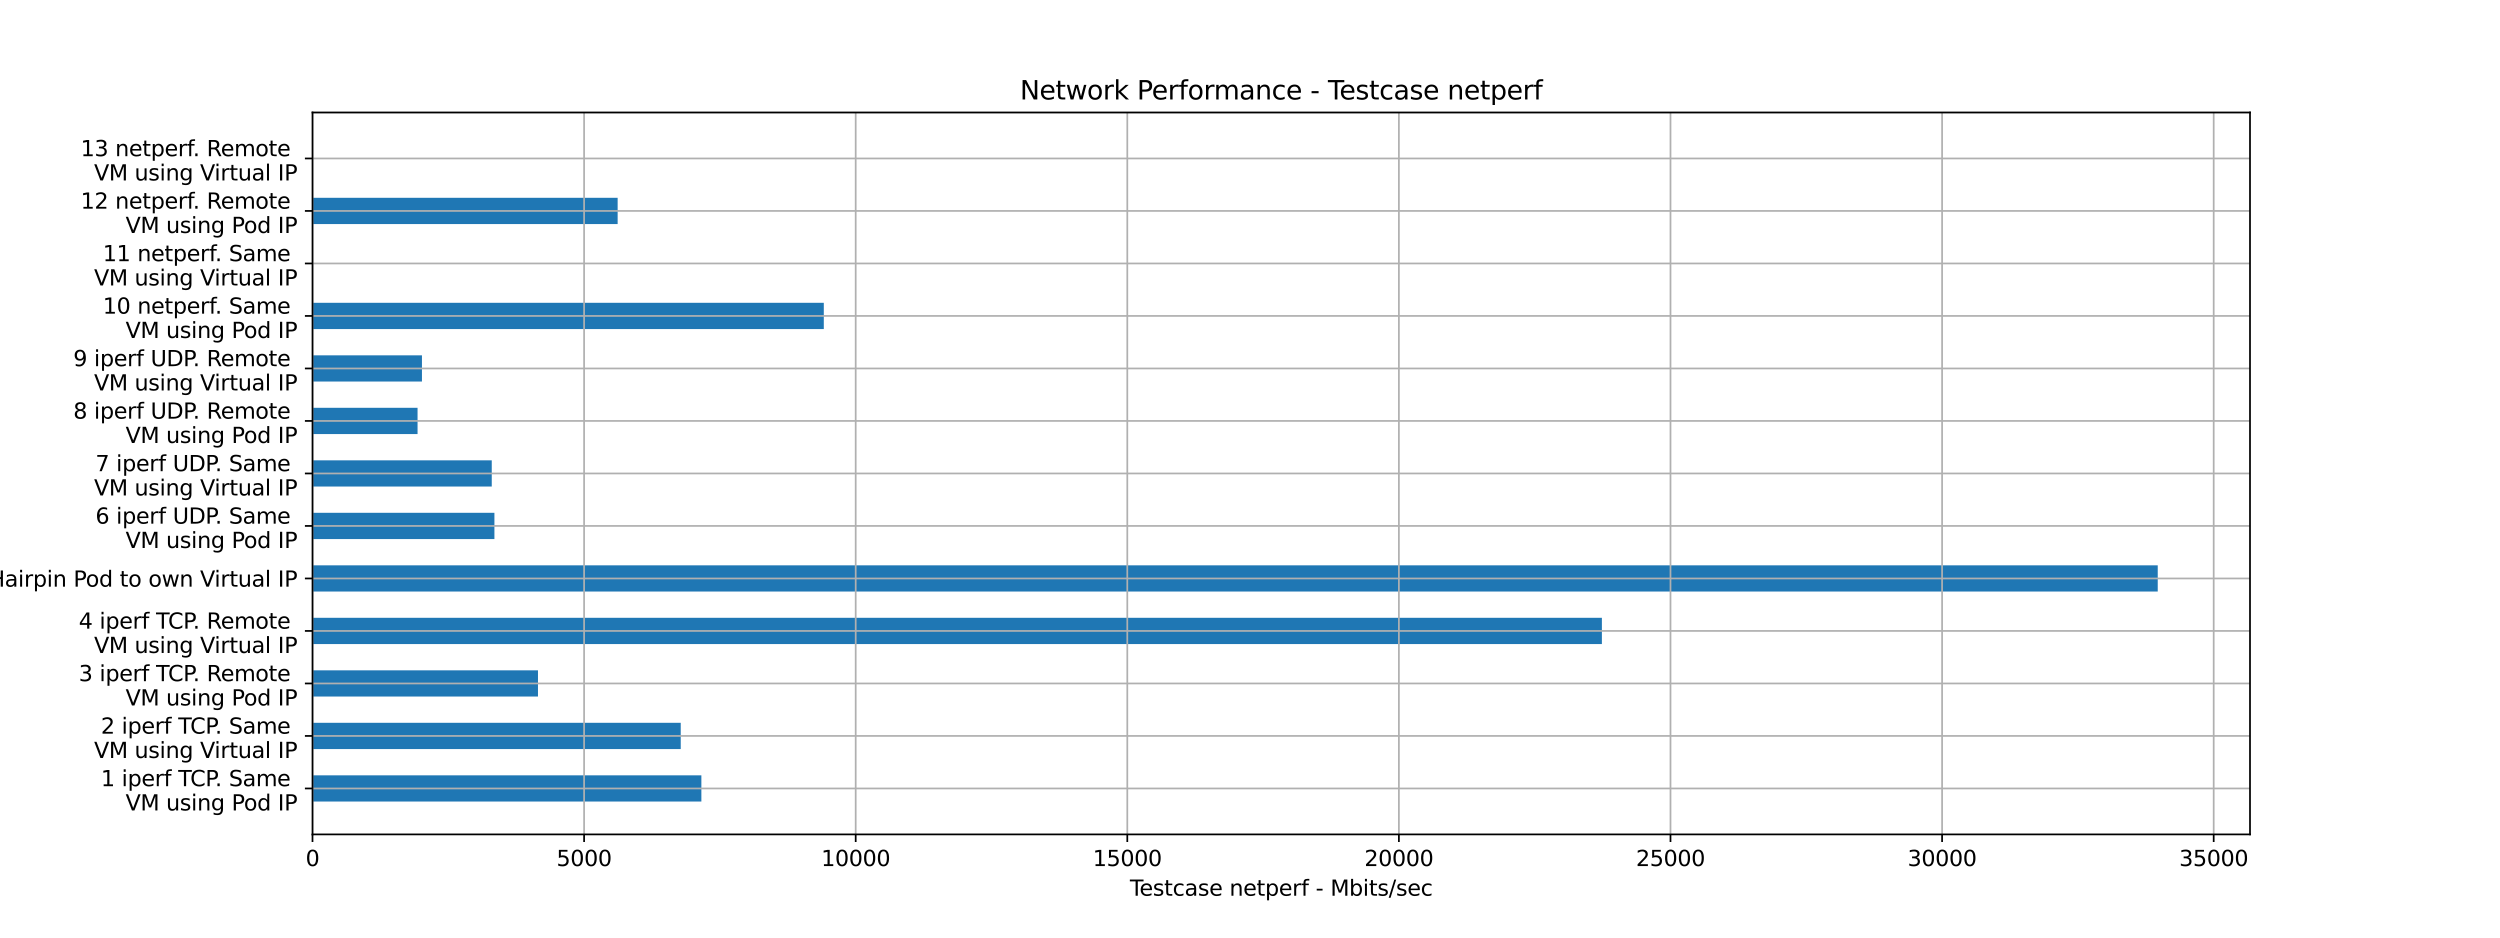 <?xml version="1.0" encoding="utf-8" standalone="no"?>
<!DOCTYPE svg PUBLIC "-//W3C//DTD SVG 1.1//EN"
  "http://www.w3.org/Graphics/SVG/1.1/DTD/svg11.dtd">
<svg xmlns:xlink="http://www.w3.org/1999/xlink" width="1152pt" height="432pt" viewBox="0 0 1152 432" xmlns="http://www.w3.org/2000/svg" version="1.1">
 <defs>
  <style type="text/css">*{stroke-linejoin: round; stroke-linecap: butt}</style>
 </defs>
 <g id="figure_1">
  <g id="patch_1">
   <path d="M 0 432 
L 1152 432 
L 1152 0 
L 0 0 
z
" style="fill: #ffffff"/>
  </g>
  <g id="axes_1">
   <g id="patch_2">
    <path d="M 144 384.48 
L 1036.8 384.48 
L 1036.8 51.84 
L 144 51.84 
z
" style="fill: #ffffff"/>
   </g>
   <g id="patch_3">
    <path d="M 144 369.36 
L 323.193 369.36 
L 323.193 357.264 
L 144 357.264 
z
" clip-path="url(#pc2999a501f)" style="fill: #1f77b4"/>
   </g>
   <g id="patch_4">
    <path d="M 144 345.168 
L 313.682 345.168 
L 313.682 333.072 
L 144 333.072 
z
" clip-path="url(#pc2999a501f)" style="fill: #1f77b4"/>
   </g>
   <g id="patch_5">
    <path d="M 144 320.976 
L 247.902 320.976 
L 247.902 308.88 
L 144 308.88 
z
" clip-path="url(#pc2999a501f)" style="fill: #1f77b4"/>
   </g>
   <g id="patch_6">
    <path d="M 144 296.784 
L 738.149 296.784 
L 738.149 284.688 
L 144 284.688 
z
" clip-path="url(#pc2999a501f)" style="fill: #1f77b4"/>
   </g>
   <g id="patch_7">
    <path d="M 144 272.592 
L 994.286 272.592 
L 994.286 260.496 
L 144 260.496 
z
" clip-path="url(#pc2999a501f)" style="fill: #1f77b4"/>
   </g>
   <g id="patch_8">
    <path d="M 144 248.4 
L 227.827 248.4 
L 227.827 236.304 
L 144 236.304 
z
" clip-path="url(#pc2999a501f)" style="fill: #1f77b4"/>
   </g>
   <g id="patch_9">
    <path d="M 144 224.208 
L 226.601 224.208 
L 226.601 212.112 
L 144 212.112 
z
" clip-path="url(#pc2999a501f)" style="fill: #1f77b4"/>
   </g>
   <g id="patch_10">
    <path d="M 144 200.016 
L 192.409 200.016 
L 192.409 187.92 
L 144 187.92 
z
" clip-path="url(#pc2999a501f)" style="fill: #1f77b4"/>
   </g>
   <g id="patch_11">
    <path d="M 144 175.824 
L 194.436 175.824 
L 194.436 163.728 
L 144 163.728 
z
" clip-path="url(#pc2999a501f)" style="fill: #1f77b4"/>
   </g>
   <g id="patch_12">
    <path d="M 144 151.632 
L 379.607 151.632 
L 379.607 139.536 
L 144 139.536 
z
" clip-path="url(#pc2999a501f)" style="fill: #1f77b4"/>
   </g>
   <g id="patch_13">
    <path d="M 144 127.44 
L 144 127.44 
L 144 115.344 
L 144 115.344 
z
" clip-path="url(#pc2999a501f)" style="fill: #1f77b4"/>
   </g>
   <g id="patch_14">
    <path d="M 144 103.248 
L 284.611 103.248 
L 284.611 91.152 
L 144 91.152 
z
" clip-path="url(#pc2999a501f)" style="fill: #1f77b4"/>
   </g>
   <g id="patch_15">
    <path d="M 144 79.056 
L 144 79.056 
L 144 66.96 
L 144 66.96 
z
" clip-path="url(#pc2999a501f)" style="fill: #1f77b4"/>
   </g>
   <g id="matplotlib.axis_1">
    <g id="xtick_1">
     <g id="line2d_1">
      <path d="M 144 384.48 
L 144 51.84 
" clip-path="url(#pc2999a501f)" style="fill: none; stroke: #b0b0b0; stroke-width: 0.8; stroke-linecap: square"/>
     </g>
     <g id="line2d_2">
      <defs>
       <path id="ma37e62f568" d="M 0 0 
L 0 3.5 
" style="stroke: #000000; stroke-width: 0.8"/>
      </defs>
      <g>
       <use xlink:href="#ma37e62f568" x="144" y="384.48" style="stroke: #000000; stroke-width: 0.8"/>
      </g>
     </g>
     <g id="text_1">
      <!-- 0 -->
      <g transform="translate(140.819 399.078) scale(0.1 -0.1)">
       <defs>
        <path id="DejaVuSans-30" d="M 2034 4250 
Q 1547 4250 1301 3770 
Q 1056 3291 1056 2328 
Q 1056 1369 1301 889 
Q 1547 409 2034 409 
Q 2525 409 2770 889 
Q 3016 1369 3016 2328 
Q 3016 3291 2770 3770 
Q 2525 4250 2034 4250 
z
M 2034 4750 
Q 2819 4750 3233 4129 
Q 3647 3509 3647 2328 
Q 3647 1150 3233 529 
Q 2819 -91 2034 -91 
Q 1250 -91 836 529 
Q 422 1150 422 2328 
Q 422 3509 836 4129 
Q 1250 4750 2034 4750 
z
" transform="scale(0.016)"/>
       </defs>
       <use xlink:href="#DejaVuSans-30"/>
      </g>
     </g>
    </g>
    <g id="xtick_2">
     <g id="line2d_3">
      <path d="M 269.152 384.48 
L 269.152 51.84 
" clip-path="url(#pc2999a501f)" style="fill: none; stroke: #b0b0b0; stroke-width: 0.8; stroke-linecap: square"/>
     </g>
     <g id="line2d_4">
      <g>
       <use xlink:href="#ma37e62f568" x="269.152" y="384.48" style="stroke: #000000; stroke-width: 0.8"/>
      </g>
     </g>
     <g id="text_2">
      <!-- 5000 -->
      <g transform="translate(256.427 399.078) scale(0.1 -0.1)">
       <defs>
        <path id="DejaVuSans-35" d="M 691 4666 
L 3169 4666 
L 3169 4134 
L 1269 4134 
L 1269 2991 
Q 1406 3038 1543 3061 
Q 1681 3084 1819 3084 
Q 2600 3084 3056 2656 
Q 3513 2228 3513 1497 
Q 3513 744 3044 326 
Q 2575 -91 1722 -91 
Q 1428 -91 1123 -41 
Q 819 9 494 109 
L 494 744 
Q 775 591 1075 516 
Q 1375 441 1709 441 
Q 2250 441 2565 725 
Q 2881 1009 2881 1497 
Q 2881 1984 2565 2268 
Q 2250 2553 1709 2553 
Q 1456 2553 1204 2497 
Q 953 2441 691 2322 
L 691 4666 
z
" transform="scale(0.016)"/>
       </defs>
       <use xlink:href="#DejaVuSans-35"/>
       <use xlink:href="#DejaVuSans-30" x="63.623"/>
       <use xlink:href="#DejaVuSans-30" x="127.246"/>
       <use xlink:href="#DejaVuSans-30" x="190.869"/>
      </g>
     </g>
    </g>
    <g id="xtick_3">
     <g id="line2d_5">
      <path d="M 394.305 384.48 
L 394.305 51.84 
" clip-path="url(#pc2999a501f)" style="fill: none; stroke: #b0b0b0; stroke-width: 0.8; stroke-linecap: square"/>
     </g>
     <g id="line2d_6">
      <g>
       <use xlink:href="#ma37e62f568" x="394.305" y="384.48" style="stroke: #000000; stroke-width: 0.8"/>
      </g>
     </g>
     <g id="text_3">
      <!-- 10000 -->
      <g transform="translate(378.399 399.078) scale(0.1 -0.1)">
       <defs>
        <path id="DejaVuSans-31" d="M 794 531 
L 1825 531 
L 1825 4091 
L 703 3866 
L 703 4441 
L 1819 4666 
L 2450 4666 
L 2450 531 
L 3481 531 
L 3481 0 
L 794 0 
L 794 531 
z
" transform="scale(0.016)"/>
       </defs>
       <use xlink:href="#DejaVuSans-31"/>
       <use xlink:href="#DejaVuSans-30" x="63.623"/>
       <use xlink:href="#DejaVuSans-30" x="127.246"/>
       <use xlink:href="#DejaVuSans-30" x="190.869"/>
       <use xlink:href="#DejaVuSans-30" x="254.492"/>
      </g>
     </g>
    </g>
    <g id="xtick_4">
     <g id="line2d_7">
      <path d="M 519.457 384.48 
L 519.457 51.84 
" clip-path="url(#pc2999a501f)" style="fill: none; stroke: #b0b0b0; stroke-width: 0.8; stroke-linecap: square"/>
     </g>
     <g id="line2d_8">
      <g>
       <use xlink:href="#ma37e62f568" x="519.457" y="384.48" style="stroke: #000000; stroke-width: 0.8"/>
      </g>
     </g>
     <g id="text_4">
      <!-- 15000 -->
      <g transform="translate(503.551 399.078) scale(0.1 -0.1)">
       <use xlink:href="#DejaVuSans-31"/>
       <use xlink:href="#DejaVuSans-35" x="63.623"/>
       <use xlink:href="#DejaVuSans-30" x="127.246"/>
       <use xlink:href="#DejaVuSans-30" x="190.869"/>
       <use xlink:href="#DejaVuSans-30" x="254.492"/>
      </g>
     </g>
    </g>
    <g id="xtick_5">
     <g id="line2d_9">
      <path d="M 644.61 384.48 
L 644.61 51.84 
" clip-path="url(#pc2999a501f)" style="fill: none; stroke: #b0b0b0; stroke-width: 0.8; stroke-linecap: square"/>
     </g>
     <g id="line2d_10">
      <g>
       <use xlink:href="#ma37e62f568" x="644.61" y="384.48" style="stroke: #000000; stroke-width: 0.8"/>
      </g>
     </g>
     <g id="text_5">
      <!-- 20000 -->
      <g transform="translate(628.704 399.078) scale(0.1 -0.1)">
       <defs>
        <path id="DejaVuSans-32" d="M 1228 531 
L 3431 531 
L 3431 0 
L 469 0 
L 469 531 
Q 828 903 1448 1529 
Q 2069 2156 2228 2338 
Q 2531 2678 2651 2914 
Q 2772 3150 2772 3378 
Q 2772 3750 2511 3984 
Q 2250 4219 1831 4219 
Q 1534 4219 1204 4116 
Q 875 4013 500 3803 
L 500 4441 
Q 881 4594 1212 4672 
Q 1544 4750 1819 4750 
Q 2544 4750 2975 4387 
Q 3406 4025 3406 3419 
Q 3406 3131 3298 2873 
Q 3191 2616 2906 2266 
Q 2828 2175 2409 1742 
Q 1991 1309 1228 531 
z
" transform="scale(0.016)"/>
       </defs>
       <use xlink:href="#DejaVuSans-32"/>
       <use xlink:href="#DejaVuSans-30" x="63.623"/>
       <use xlink:href="#DejaVuSans-30" x="127.246"/>
       <use xlink:href="#DejaVuSans-30" x="190.869"/>
       <use xlink:href="#DejaVuSans-30" x="254.492"/>
      </g>
     </g>
    </g>
    <g id="xtick_6">
     <g id="line2d_11">
      <path d="M 769.762 384.48 
L 769.762 51.84 
" clip-path="url(#pc2999a501f)" style="fill: none; stroke: #b0b0b0; stroke-width: 0.8; stroke-linecap: square"/>
     </g>
     <g id="line2d_12">
      <g>
       <use xlink:href="#ma37e62f568" x="769.762" y="384.48" style="stroke: #000000; stroke-width: 0.8"/>
      </g>
     </g>
     <g id="text_6">
      <!-- 25000 -->
      <g transform="translate(753.856 399.078) scale(0.1 -0.1)">
       <use xlink:href="#DejaVuSans-32"/>
       <use xlink:href="#DejaVuSans-35" x="63.623"/>
       <use xlink:href="#DejaVuSans-30" x="127.246"/>
       <use xlink:href="#DejaVuSans-30" x="190.869"/>
       <use xlink:href="#DejaVuSans-30" x="254.492"/>
      </g>
     </g>
    </g>
    <g id="xtick_7">
     <g id="line2d_13">
      <path d="M 894.915 384.48 
L 894.915 51.84 
" clip-path="url(#pc2999a501f)" style="fill: none; stroke: #b0b0b0; stroke-width: 0.8; stroke-linecap: square"/>
     </g>
     <g id="line2d_14">
      <g>
       <use xlink:href="#ma37e62f568" x="894.915" y="384.48" style="stroke: #000000; stroke-width: 0.8"/>
      </g>
     </g>
     <g id="text_7">
      <!-- 30000 -->
      <g transform="translate(879.008 399.078) scale(0.1 -0.1)">
       <defs>
        <path id="DejaVuSans-33" d="M 2597 2516 
Q 3050 2419 3304 2112 
Q 3559 1806 3559 1356 
Q 3559 666 3084 287 
Q 2609 -91 1734 -91 
Q 1441 -91 1130 -33 
Q 819 25 488 141 
L 488 750 
Q 750 597 1062 519 
Q 1375 441 1716 441 
Q 2309 441 2620 675 
Q 2931 909 2931 1356 
Q 2931 1769 2642 2001 
Q 2353 2234 1838 2234 
L 1294 2234 
L 1294 2753 
L 1863 2753 
Q 2328 2753 2575 2939 
Q 2822 3125 2822 3475 
Q 2822 3834 2567 4026 
Q 2313 4219 1838 4219 
Q 1578 4219 1281 4162 
Q 984 4106 628 3988 
L 628 4550 
Q 988 4650 1302 4700 
Q 1616 4750 1894 4750 
Q 2613 4750 3031 4423 
Q 3450 4097 3450 3541 
Q 3450 3153 3228 2886 
Q 3006 2619 2597 2516 
z
" transform="scale(0.016)"/>
       </defs>
       <use xlink:href="#DejaVuSans-33"/>
       <use xlink:href="#DejaVuSans-30" x="63.623"/>
       <use xlink:href="#DejaVuSans-30" x="127.246"/>
       <use xlink:href="#DejaVuSans-30" x="190.869"/>
       <use xlink:href="#DejaVuSans-30" x="254.492"/>
      </g>
     </g>
    </g>
    <g id="xtick_8">
     <g id="line2d_15">
      <path d="M 1020.067 384.48 
L 1020.067 51.84 
" clip-path="url(#pc2999a501f)" style="fill: none; stroke: #b0b0b0; stroke-width: 0.8; stroke-linecap: square"/>
     </g>
     <g id="line2d_16">
      <g>
       <use xlink:href="#ma37e62f568" x="1020.067" y="384.48" style="stroke: #000000; stroke-width: 0.8"/>
      </g>
     </g>
     <g id="text_8">
      <!-- 35000 -->
      <g transform="translate(1004.161 399.078) scale(0.1 -0.1)">
       <use xlink:href="#DejaVuSans-33"/>
       <use xlink:href="#DejaVuSans-35" x="63.623"/>
       <use xlink:href="#DejaVuSans-30" x="127.246"/>
       <use xlink:href="#DejaVuSans-30" x="190.869"/>
       <use xlink:href="#DejaVuSans-30" x="254.492"/>
      </g>
     </g>
    </g>
    <g id="text_9">
     <!-- Testcase netperf - Mbits/sec -->
     <g transform="translate(520.66 412.757) scale(0.1 -0.1)">
      <defs>
       <path id="DejaVuSans-54" d="M -19 4666 
L 3928 4666 
L 3928 4134 
L 2272 4134 
L 2272 0 
L 1638 0 
L 1638 4134 
L -19 4134 
L -19 4666 
z
" transform="scale(0.016)"/>
       <path id="DejaVuSans-65" d="M 3597 1894 
L 3597 1613 
L 953 1613 
Q 991 1019 1311 708 
Q 1631 397 2203 397 
Q 2534 397 2845 478 
Q 3156 559 3463 722 
L 3463 178 
Q 3153 47 2828 -22 
Q 2503 -91 2169 -91 
Q 1331 -91 842 396 
Q 353 884 353 1716 
Q 353 2575 817 3079 
Q 1281 3584 2069 3584 
Q 2775 3584 3186 3129 
Q 3597 2675 3597 1894 
z
M 3022 2063 
Q 3016 2534 2758 2815 
Q 2500 3097 2075 3097 
Q 1594 3097 1305 2825 
Q 1016 2553 972 2059 
L 3022 2063 
z
" transform="scale(0.016)"/>
       <path id="DejaVuSans-73" d="M 2834 3397 
L 2834 2853 
Q 2591 2978 2328 3040 
Q 2066 3103 1784 3103 
Q 1356 3103 1142 2972 
Q 928 2841 928 2578 
Q 928 2378 1081 2264 
Q 1234 2150 1697 2047 
L 1894 2003 
Q 2506 1872 2764 1633 
Q 3022 1394 3022 966 
Q 3022 478 2636 193 
Q 2250 -91 1575 -91 
Q 1294 -91 989 -36 
Q 684 19 347 128 
L 347 722 
Q 666 556 975 473 
Q 1284 391 1588 391 
Q 1994 391 2212 530 
Q 2431 669 2431 922 
Q 2431 1156 2273 1281 
Q 2116 1406 1581 1522 
L 1381 1569 
Q 847 1681 609 1914 
Q 372 2147 372 2553 
Q 372 3047 722 3315 
Q 1072 3584 1716 3584 
Q 2034 3584 2315 3537 
Q 2597 3491 2834 3397 
z
" transform="scale(0.016)"/>
       <path id="DejaVuSans-74" d="M 1172 4494 
L 1172 3500 
L 2356 3500 
L 2356 3053 
L 1172 3053 
L 1172 1153 
Q 1172 725 1289 603 
Q 1406 481 1766 481 
L 2356 481 
L 2356 0 
L 1766 0 
Q 1100 0 847 248 
Q 594 497 594 1153 
L 594 3053 
L 172 3053 
L 172 3500 
L 594 3500 
L 594 4494 
L 1172 4494 
z
" transform="scale(0.016)"/>
       <path id="DejaVuSans-63" d="M 3122 3366 
L 3122 2828 
Q 2878 2963 2633 3030 
Q 2388 3097 2138 3097 
Q 1578 3097 1268 2742 
Q 959 2388 959 1747 
Q 959 1106 1268 751 
Q 1578 397 2138 397 
Q 2388 397 2633 464 
Q 2878 531 3122 666 
L 3122 134 
Q 2881 22 2623 -34 
Q 2366 -91 2075 -91 
Q 1284 -91 818 406 
Q 353 903 353 1747 
Q 353 2603 823 3093 
Q 1294 3584 2113 3584 
Q 2378 3584 2631 3529 
Q 2884 3475 3122 3366 
z
" transform="scale(0.016)"/>
       <path id="DejaVuSans-61" d="M 2194 1759 
Q 1497 1759 1228 1600 
Q 959 1441 959 1056 
Q 959 750 1161 570 
Q 1363 391 1709 391 
Q 2188 391 2477 730 
Q 2766 1069 2766 1631 
L 2766 1759 
L 2194 1759 
z
M 3341 1997 
L 3341 0 
L 2766 0 
L 2766 531 
Q 2569 213 2275 61 
Q 1981 -91 1556 -91 
Q 1019 -91 701 211 
Q 384 513 384 1019 
Q 384 1609 779 1909 
Q 1175 2209 1959 2209 
L 2766 2209 
L 2766 2266 
Q 2766 2663 2505 2880 
Q 2244 3097 1772 3097 
Q 1472 3097 1187 3025 
Q 903 2953 641 2809 
L 641 3341 
Q 956 3463 1253 3523 
Q 1550 3584 1831 3584 
Q 2591 3584 2966 3190 
Q 3341 2797 3341 1997 
z
" transform="scale(0.016)"/>
       <path id="DejaVuSans-20" transform="scale(0.016)"/>
       <path id="DejaVuSans-6e" d="M 3513 2113 
L 3513 0 
L 2938 0 
L 2938 2094 
Q 2938 2591 2744 2837 
Q 2550 3084 2163 3084 
Q 1697 3084 1428 2787 
Q 1159 2491 1159 1978 
L 1159 0 
L 581 0 
L 581 3500 
L 1159 3500 
L 1159 2956 
Q 1366 3272 1645 3428 
Q 1925 3584 2291 3584 
Q 2894 3584 3203 3211 
Q 3513 2838 3513 2113 
z
" transform="scale(0.016)"/>
       <path id="DejaVuSans-70" d="M 1159 525 
L 1159 -1331 
L 581 -1331 
L 581 3500 
L 1159 3500 
L 1159 2969 
Q 1341 3281 1617 3432 
Q 1894 3584 2278 3584 
Q 2916 3584 3314 3078 
Q 3713 2572 3713 1747 
Q 3713 922 3314 415 
Q 2916 -91 2278 -91 
Q 1894 -91 1617 61 
Q 1341 213 1159 525 
z
M 3116 1747 
Q 3116 2381 2855 2742 
Q 2594 3103 2138 3103 
Q 1681 3103 1420 2742 
Q 1159 2381 1159 1747 
Q 1159 1113 1420 752 
Q 1681 391 2138 391 
Q 2594 391 2855 752 
Q 3116 1113 3116 1747 
z
" transform="scale(0.016)"/>
       <path id="DejaVuSans-72" d="M 2631 2963 
Q 2534 3019 2420 3045 
Q 2306 3072 2169 3072 
Q 1681 3072 1420 2755 
Q 1159 2438 1159 1844 
L 1159 0 
L 581 0 
L 581 3500 
L 1159 3500 
L 1159 2956 
Q 1341 3275 1631 3429 
Q 1922 3584 2338 3584 
Q 2397 3584 2469 3576 
Q 2541 3569 2628 3553 
L 2631 2963 
z
" transform="scale(0.016)"/>
       <path id="DejaVuSans-66" d="M 2375 4863 
L 2375 4384 
L 1825 4384 
Q 1516 4384 1395 4259 
Q 1275 4134 1275 3809 
L 1275 3500 
L 2222 3500 
L 2222 3053 
L 1275 3053 
L 1275 0 
L 697 0 
L 697 3053 
L 147 3053 
L 147 3500 
L 697 3500 
L 697 3744 
Q 697 4328 969 4595 
Q 1241 4863 1831 4863 
L 2375 4863 
z
" transform="scale(0.016)"/>
       <path id="DejaVuSans-2d" d="M 313 2009 
L 1997 2009 
L 1997 1497 
L 313 1497 
L 313 2009 
z
" transform="scale(0.016)"/>
       <path id="DejaVuSans-4d" d="M 628 4666 
L 1569 4666 
L 2759 1491 
L 3956 4666 
L 4897 4666 
L 4897 0 
L 4281 0 
L 4281 4097 
L 3078 897 
L 2444 897 
L 1241 4097 
L 1241 0 
L 628 0 
L 628 4666 
z
" transform="scale(0.016)"/>
       <path id="DejaVuSans-62" d="M 3116 1747 
Q 3116 2381 2855 2742 
Q 2594 3103 2138 3103 
Q 1681 3103 1420 2742 
Q 1159 2381 1159 1747 
Q 1159 1113 1420 752 
Q 1681 391 2138 391 
Q 2594 391 2855 752 
Q 3116 1113 3116 1747 
z
M 1159 2969 
Q 1341 3281 1617 3432 
Q 1894 3584 2278 3584 
Q 2916 3584 3314 3078 
Q 3713 2572 3713 1747 
Q 3713 922 3314 415 
Q 2916 -91 2278 -91 
Q 1894 -91 1617 61 
Q 1341 213 1159 525 
L 1159 0 
L 581 0 
L 581 4863 
L 1159 4863 
L 1159 2969 
z
" transform="scale(0.016)"/>
       <path id="DejaVuSans-69" d="M 603 3500 
L 1178 3500 
L 1178 0 
L 603 0 
L 603 3500 
z
M 603 4863 
L 1178 4863 
L 1178 4134 
L 603 4134 
L 603 4863 
z
" transform="scale(0.016)"/>
       <path id="DejaVuSans-2f" d="M 1625 4666 
L 2156 4666 
L 531 -594 
L 0 -594 
L 1625 4666 
z
" transform="scale(0.016)"/>
      </defs>
      <use xlink:href="#DejaVuSans-54"/>
      <use xlink:href="#DejaVuSans-65" x="44.084"/>
      <use xlink:href="#DejaVuSans-73" x="105.607"/>
      <use xlink:href="#DejaVuSans-74" x="157.707"/>
      <use xlink:href="#DejaVuSans-63" x="196.916"/>
      <use xlink:href="#DejaVuSans-61" x="251.896"/>
      <use xlink:href="#DejaVuSans-73" x="313.176"/>
      <use xlink:href="#DejaVuSans-65" x="365.275"/>
      <use xlink:href="#DejaVuSans-20" x="426.799"/>
      <use xlink:href="#DejaVuSans-6e" x="458.586"/>
      <use xlink:href="#DejaVuSans-65" x="521.965"/>
      <use xlink:href="#DejaVuSans-74" x="583.488"/>
      <use xlink:href="#DejaVuSans-70" x="622.697"/>
      <use xlink:href="#DejaVuSans-65" x="686.174"/>
      <use xlink:href="#DejaVuSans-72" x="747.697"/>
      <use xlink:href="#DejaVuSans-66" x="788.811"/>
      <use xlink:href="#DejaVuSans-20" x="824.016"/>
      <use xlink:href="#DejaVuSans-2d" x="855.803"/>
      <use xlink:href="#DejaVuSans-20" x="891.887"/>
      <use xlink:href="#DejaVuSans-4d" x="923.674"/>
      <use xlink:href="#DejaVuSans-62" x="1009.953"/>
      <use xlink:href="#DejaVuSans-69" x="1073.43"/>
      <use xlink:href="#DejaVuSans-74" x="1101.213"/>
      <use xlink:href="#DejaVuSans-73" x="1140.422"/>
      <use xlink:href="#DejaVuSans-2f" x="1192.521"/>
      <use xlink:href="#DejaVuSans-73" x="1226.213"/>
      <use xlink:href="#DejaVuSans-65" x="1278.312"/>
      <use xlink:href="#DejaVuSans-63" x="1339.836"/>
     </g>
    </g>
   </g>
   <g id="matplotlib.axis_2">
    <g id="ytick_1">
     <g id="line2d_17">
      <path d="M 144 363.312 
L 1036.8 363.312 
" clip-path="url(#pc2999a501f)" style="fill: none; stroke: #b0b0b0; stroke-width: 0.8; stroke-linecap: square"/>
     </g>
     <g id="line2d_18">
      <defs>
       <path id="m4732ef003a" d="M 0 0 
L -3.5 0 
" style="stroke: #000000; stroke-width: 0.8"/>
      </defs>
      <g>
       <use xlink:href="#m4732ef003a" x="144" y="363.312" style="stroke: #000000; stroke-width: 0.8"/>
      </g>
     </g>
     <g id="text_10">
      <!-- 1 iperf TCP. Same  -->
      <g transform="translate(46.495 362.272) scale(0.1 -0.1)">
       <defs>
        <path id="DejaVuSans-43" d="M 4122 4306 
L 4122 3641 
Q 3803 3938 3442 4084 
Q 3081 4231 2675 4231 
Q 1875 4231 1450 3742 
Q 1025 3253 1025 2328 
Q 1025 1406 1450 917 
Q 1875 428 2675 428 
Q 3081 428 3442 575 
Q 3803 722 4122 1019 
L 4122 359 
Q 3791 134 3420 21 
Q 3050 -91 2638 -91 
Q 1578 -91 968 557 
Q 359 1206 359 2328 
Q 359 3453 968 4101 
Q 1578 4750 2638 4750 
Q 3056 4750 3426 4639 
Q 3797 4528 4122 4306 
z
" transform="scale(0.016)"/>
        <path id="DejaVuSans-50" d="M 1259 4147 
L 1259 2394 
L 2053 2394 
Q 2494 2394 2734 2622 
Q 2975 2850 2975 3272 
Q 2975 3691 2734 3919 
Q 2494 4147 2053 4147 
L 1259 4147 
z
M 628 4666 
L 2053 4666 
Q 2838 4666 3239 4311 
Q 3641 3956 3641 3272 
Q 3641 2581 3239 2228 
Q 2838 1875 2053 1875 
L 1259 1875 
L 1259 0 
L 628 0 
L 628 4666 
z
" transform="scale(0.016)"/>
        <path id="DejaVuSans-2e" d="M 684 794 
L 1344 794 
L 1344 0 
L 684 0 
L 684 794 
z
" transform="scale(0.016)"/>
        <path id="DejaVuSans-53" d="M 3425 4513 
L 3425 3897 
Q 3066 4069 2747 4153 
Q 2428 4238 2131 4238 
Q 1616 4238 1336 4038 
Q 1056 3838 1056 3469 
Q 1056 3159 1242 3001 
Q 1428 2844 1947 2747 
L 2328 2669 
Q 3034 2534 3370 2195 
Q 3706 1856 3706 1288 
Q 3706 609 3251 259 
Q 2797 -91 1919 -91 
Q 1588 -91 1214 -16 
Q 841 59 441 206 
L 441 856 
Q 825 641 1194 531 
Q 1563 422 1919 422 
Q 2459 422 2753 634 
Q 3047 847 3047 1241 
Q 3047 1584 2836 1778 
Q 2625 1972 2144 2069 
L 1759 2144 
Q 1053 2284 737 2584 
Q 422 2884 422 3419 
Q 422 4038 858 4394 
Q 1294 4750 2059 4750 
Q 2388 4750 2728 4690 
Q 3069 4631 3425 4513 
z
" transform="scale(0.016)"/>
        <path id="DejaVuSans-6d" d="M 3328 2828 
Q 3544 3216 3844 3400 
Q 4144 3584 4550 3584 
Q 5097 3584 5394 3201 
Q 5691 2819 5691 2113 
L 5691 0 
L 5113 0 
L 5113 2094 
Q 5113 2597 4934 2840 
Q 4756 3084 4391 3084 
Q 3944 3084 3684 2787 
Q 3425 2491 3425 1978 
L 3425 0 
L 2847 0 
L 2847 2094 
Q 2847 2600 2669 2842 
Q 2491 3084 2119 3084 
Q 1678 3084 1418 2786 
Q 1159 2488 1159 1978 
L 1159 0 
L 581 0 
L 581 3500 
L 1159 3500 
L 1159 2956 
Q 1356 3278 1631 3431 
Q 1906 3584 2284 3584 
Q 2666 3584 2933 3390 
Q 3200 3197 3328 2828 
z
" transform="scale(0.016)"/>
       </defs>
       <use xlink:href="#DejaVuSans-31"/>
       <use xlink:href="#DejaVuSans-20" x="63.623"/>
       <use xlink:href="#DejaVuSans-69" x="95.41"/>
       <use xlink:href="#DejaVuSans-70" x="123.193"/>
       <use xlink:href="#DejaVuSans-65" x="186.67"/>
       <use xlink:href="#DejaVuSans-72" x="248.193"/>
       <use xlink:href="#DejaVuSans-66" x="289.307"/>
       <use xlink:href="#DejaVuSans-20" x="324.512"/>
       <use xlink:href="#DejaVuSans-54" x="356.299"/>
       <use xlink:href="#DejaVuSans-43" x="411.508"/>
       <use xlink:href="#DejaVuSans-50" x="481.332"/>
       <use xlink:href="#DejaVuSans-2e" x="526.01"/>
       <use xlink:href="#DejaVuSans-20" x="557.797"/>
       <use xlink:href="#DejaVuSans-53" x="589.584"/>
       <use xlink:href="#DejaVuSans-61" x="653.061"/>
       <use xlink:href="#DejaVuSans-6d" x="714.34"/>
       <use xlink:href="#DejaVuSans-65" x="811.752"/>
       <use xlink:href="#DejaVuSans-20" x="873.275"/>
      </g>
      <!-- VM using Pod IP -->
      <g transform="translate(57.872 373.47) scale(0.1 -0.1)">
       <defs>
        <path id="DejaVuSans-56" d="M 1831 0 
L 50 4666 
L 709 4666 
L 2188 738 
L 3669 4666 
L 4325 4666 
L 2547 0 
L 1831 0 
z
" transform="scale(0.016)"/>
        <path id="DejaVuSans-75" d="M 544 1381 
L 544 3500 
L 1119 3500 
L 1119 1403 
Q 1119 906 1312 657 
Q 1506 409 1894 409 
Q 2359 409 2629 706 
Q 2900 1003 2900 1516 
L 2900 3500 
L 3475 3500 
L 3475 0 
L 2900 0 
L 2900 538 
Q 2691 219 2414 64 
Q 2138 -91 1772 -91 
Q 1169 -91 856 284 
Q 544 659 544 1381 
z
M 1991 3584 
L 1991 3584 
z
" transform="scale(0.016)"/>
        <path id="DejaVuSans-67" d="M 2906 1791 
Q 2906 2416 2648 2759 
Q 2391 3103 1925 3103 
Q 1463 3103 1205 2759 
Q 947 2416 947 1791 
Q 947 1169 1205 825 
Q 1463 481 1925 481 
Q 2391 481 2648 825 
Q 2906 1169 2906 1791 
z
M 3481 434 
Q 3481 -459 3084 -895 
Q 2688 -1331 1869 -1331 
Q 1566 -1331 1297 -1286 
Q 1028 -1241 775 -1147 
L 775 -588 
Q 1028 -725 1275 -790 
Q 1522 -856 1778 -856 
Q 2344 -856 2625 -561 
Q 2906 -266 2906 331 
L 2906 616 
Q 2728 306 2450 153 
Q 2172 0 1784 0 
Q 1141 0 747 490 
Q 353 981 353 1791 
Q 353 2603 747 3093 
Q 1141 3584 1784 3584 
Q 2172 3584 2450 3431 
Q 2728 3278 2906 2969 
L 2906 3500 
L 3481 3500 
L 3481 434 
z
" transform="scale(0.016)"/>
        <path id="DejaVuSans-6f" d="M 1959 3097 
Q 1497 3097 1228 2736 
Q 959 2375 959 1747 
Q 959 1119 1226 758 
Q 1494 397 1959 397 
Q 2419 397 2687 759 
Q 2956 1122 2956 1747 
Q 2956 2369 2687 2733 
Q 2419 3097 1959 3097 
z
M 1959 3584 
Q 2709 3584 3137 3096 
Q 3566 2609 3566 1747 
Q 3566 888 3137 398 
Q 2709 -91 1959 -91 
Q 1206 -91 779 398 
Q 353 888 353 1747 
Q 353 2609 779 3096 
Q 1206 3584 1959 3584 
z
" transform="scale(0.016)"/>
        <path id="DejaVuSans-64" d="M 2906 2969 
L 2906 4863 
L 3481 4863 
L 3481 0 
L 2906 0 
L 2906 525 
Q 2725 213 2448 61 
Q 2172 -91 1784 -91 
Q 1150 -91 751 415 
Q 353 922 353 1747 
Q 353 2572 751 3078 
Q 1150 3584 1784 3584 
Q 2172 3584 2448 3432 
Q 2725 3281 2906 2969 
z
M 947 1747 
Q 947 1113 1208 752 
Q 1469 391 1925 391 
Q 2381 391 2643 752 
Q 2906 1113 2906 1747 
Q 2906 2381 2643 2742 
Q 2381 3103 1925 3103 
Q 1469 3103 1208 2742 
Q 947 2381 947 1747 
z
" transform="scale(0.016)"/>
        <path id="DejaVuSans-49" d="M 628 4666 
L 1259 4666 
L 1259 0 
L 628 0 
L 628 4666 
z
" transform="scale(0.016)"/>
       </defs>
       <use xlink:href="#DejaVuSans-56"/>
       <use xlink:href="#DejaVuSans-4d" x="68.408"/>
       <use xlink:href="#DejaVuSans-20" x="154.688"/>
       <use xlink:href="#DejaVuSans-75" x="186.475"/>
       <use xlink:href="#DejaVuSans-73" x="249.854"/>
       <use xlink:href="#DejaVuSans-69" x="301.953"/>
       <use xlink:href="#DejaVuSans-6e" x="329.736"/>
       <use xlink:href="#DejaVuSans-67" x="393.115"/>
       <use xlink:href="#DejaVuSans-20" x="456.592"/>
       <use xlink:href="#DejaVuSans-50" x="488.379"/>
       <use xlink:href="#DejaVuSans-6f" x="545.057"/>
       <use xlink:href="#DejaVuSans-64" x="606.238"/>
       <use xlink:href="#DejaVuSans-20" x="669.715"/>
       <use xlink:href="#DejaVuSans-49" x="701.502"/>
       <use xlink:href="#DejaVuSans-50" x="730.994"/>
      </g>
     </g>
    </g>
    <g id="ytick_2">
     <g id="line2d_19">
      <path d="M 144 339.12 
L 1036.8 339.12 
" clip-path="url(#pc2999a501f)" style="fill: none; stroke: #b0b0b0; stroke-width: 0.8; stroke-linecap: square"/>
     </g>
     <g id="line2d_20">
      <g>
       <use xlink:href="#m4732ef003a" x="144" y="339.12" style="stroke: #000000; stroke-width: 0.8"/>
      </g>
     </g>
     <g id="text_11">
      <!-- 2 iperf TCP. Same  -->
      <g transform="translate(46.495 338.08) scale(0.1 -0.1)">
       <use xlink:href="#DejaVuSans-32"/>
       <use xlink:href="#DejaVuSans-20" x="63.623"/>
       <use xlink:href="#DejaVuSans-69" x="95.41"/>
       <use xlink:href="#DejaVuSans-70" x="123.193"/>
       <use xlink:href="#DejaVuSans-65" x="186.67"/>
       <use xlink:href="#DejaVuSans-72" x="248.193"/>
       <use xlink:href="#DejaVuSans-66" x="289.307"/>
       <use xlink:href="#DejaVuSans-20" x="324.512"/>
       <use xlink:href="#DejaVuSans-54" x="356.299"/>
       <use xlink:href="#DejaVuSans-43" x="411.508"/>
       <use xlink:href="#DejaVuSans-50" x="481.332"/>
       <use xlink:href="#DejaVuSans-2e" x="526.01"/>
       <use xlink:href="#DejaVuSans-20" x="557.797"/>
       <use xlink:href="#DejaVuSans-53" x="589.584"/>
       <use xlink:href="#DejaVuSans-61" x="653.061"/>
       <use xlink:href="#DejaVuSans-6d" x="714.34"/>
       <use xlink:href="#DejaVuSans-65" x="811.752"/>
       <use xlink:href="#DejaVuSans-20" x="873.275"/>
      </g>
      <!-- VM using Virtual IP -->
      <g transform="translate(43.337 349.278) scale(0.1 -0.1)">
       <defs>
        <path id="DejaVuSans-6c" d="M 603 4863 
L 1178 4863 
L 1178 0 
L 603 0 
L 603 4863 
z
" transform="scale(0.016)"/>
       </defs>
       <use xlink:href="#DejaVuSans-56"/>
       <use xlink:href="#DejaVuSans-4d" x="68.408"/>
       <use xlink:href="#DejaVuSans-20" x="154.688"/>
       <use xlink:href="#DejaVuSans-75" x="186.475"/>
       <use xlink:href="#DejaVuSans-73" x="249.854"/>
       <use xlink:href="#DejaVuSans-69" x="301.953"/>
       <use xlink:href="#DejaVuSans-6e" x="329.736"/>
       <use xlink:href="#DejaVuSans-67" x="393.115"/>
       <use xlink:href="#DejaVuSans-20" x="456.592"/>
       <use xlink:href="#DejaVuSans-56" x="488.379"/>
       <use xlink:href="#DejaVuSans-69" x="554.537"/>
       <use xlink:href="#DejaVuSans-72" x="582.32"/>
       <use xlink:href="#DejaVuSans-74" x="623.434"/>
       <use xlink:href="#DejaVuSans-75" x="662.643"/>
       <use xlink:href="#DejaVuSans-61" x="726.021"/>
       <use xlink:href="#DejaVuSans-6c" x="787.301"/>
       <use xlink:href="#DejaVuSans-20" x="815.084"/>
       <use xlink:href="#DejaVuSans-49" x="846.871"/>
       <use xlink:href="#DejaVuSans-50" x="876.363"/>
      </g>
     </g>
    </g>
    <g id="ytick_3">
     <g id="line2d_21">
      <path d="M 144 314.928 
L 1036.8 314.928 
" clip-path="url(#pc2999a501f)" style="fill: none; stroke: #b0b0b0; stroke-width: 0.8; stroke-linecap: square"/>
     </g>
     <g id="line2d_22">
      <g>
       <use xlink:href="#m4732ef003a" x="144" y="314.928" style="stroke: #000000; stroke-width: 0.8"/>
      </g>
     </g>
     <g id="text_12">
      <!-- 3 iperf TCP. Remote  -->
      <g transform="translate(36.281 313.888) scale(0.1 -0.1)">
       <defs>
        <path id="DejaVuSans-52" d="M 2841 2188 
Q 3044 2119 3236 1894 
Q 3428 1669 3622 1275 
L 4263 0 
L 3584 0 
L 2988 1197 
Q 2756 1666 2539 1819 
Q 2322 1972 1947 1972 
L 1259 1972 
L 1259 0 
L 628 0 
L 628 4666 
L 2053 4666 
Q 2853 4666 3247 4331 
Q 3641 3997 3641 3322 
Q 3641 2881 3436 2590 
Q 3231 2300 2841 2188 
z
M 1259 4147 
L 1259 2491 
L 2053 2491 
Q 2509 2491 2742 2702 
Q 2975 2913 2975 3322 
Q 2975 3731 2742 3939 
Q 2509 4147 2053 4147 
L 1259 4147 
z
" transform="scale(0.016)"/>
       </defs>
       <use xlink:href="#DejaVuSans-33"/>
       <use xlink:href="#DejaVuSans-20" x="63.623"/>
       <use xlink:href="#DejaVuSans-69" x="95.41"/>
       <use xlink:href="#DejaVuSans-70" x="123.193"/>
       <use xlink:href="#DejaVuSans-65" x="186.67"/>
       <use xlink:href="#DejaVuSans-72" x="248.193"/>
       <use xlink:href="#DejaVuSans-66" x="289.307"/>
       <use xlink:href="#DejaVuSans-20" x="324.512"/>
       <use xlink:href="#DejaVuSans-54" x="356.299"/>
       <use xlink:href="#DejaVuSans-43" x="411.508"/>
       <use xlink:href="#DejaVuSans-50" x="481.332"/>
       <use xlink:href="#DejaVuSans-2e" x="526.01"/>
       <use xlink:href="#DejaVuSans-20" x="557.797"/>
       <use xlink:href="#DejaVuSans-52" x="589.584"/>
       <use xlink:href="#DejaVuSans-65" x="654.566"/>
       <use xlink:href="#DejaVuSans-6d" x="716.09"/>
       <use xlink:href="#DejaVuSans-6f" x="813.502"/>
       <use xlink:href="#DejaVuSans-74" x="874.684"/>
       <use xlink:href="#DejaVuSans-65" x="913.893"/>
       <use xlink:href="#DejaVuSans-20" x="975.416"/>
      </g>
      <!-- VM using Pod IP -->
      <g transform="translate(57.872 325.086) scale(0.1 -0.1)">
       <use xlink:href="#DejaVuSans-56"/>
       <use xlink:href="#DejaVuSans-4d" x="68.408"/>
       <use xlink:href="#DejaVuSans-20" x="154.688"/>
       <use xlink:href="#DejaVuSans-75" x="186.475"/>
       <use xlink:href="#DejaVuSans-73" x="249.854"/>
       <use xlink:href="#DejaVuSans-69" x="301.953"/>
       <use xlink:href="#DejaVuSans-6e" x="329.736"/>
       <use xlink:href="#DejaVuSans-67" x="393.115"/>
       <use xlink:href="#DejaVuSans-20" x="456.592"/>
       <use xlink:href="#DejaVuSans-50" x="488.379"/>
       <use xlink:href="#DejaVuSans-6f" x="545.057"/>
       <use xlink:href="#DejaVuSans-64" x="606.238"/>
       <use xlink:href="#DejaVuSans-20" x="669.715"/>
       <use xlink:href="#DejaVuSans-49" x="701.502"/>
       <use xlink:href="#DejaVuSans-50" x="730.994"/>
      </g>
     </g>
    </g>
    <g id="ytick_4">
     <g id="line2d_23">
      <path d="M 144 290.736 
L 1036.8 290.736 
" clip-path="url(#pc2999a501f)" style="fill: none; stroke: #b0b0b0; stroke-width: 0.8; stroke-linecap: square"/>
     </g>
     <g id="line2d_24">
      <g>
       <use xlink:href="#m4732ef003a" x="144" y="290.736" style="stroke: #000000; stroke-width: 0.8"/>
      </g>
     </g>
     <g id="text_13">
      <!-- 4 iperf TCP. Remote  -->
      <g transform="translate(36.281 289.696) scale(0.1 -0.1)">
       <defs>
        <path id="DejaVuSans-34" d="M 2419 4116 
L 825 1625 
L 2419 1625 
L 2419 4116 
z
M 2253 4666 
L 3047 4666 
L 3047 1625 
L 3713 1625 
L 3713 1100 
L 3047 1100 
L 3047 0 
L 2419 0 
L 2419 1100 
L 313 1100 
L 313 1709 
L 2253 4666 
z
" transform="scale(0.016)"/>
       </defs>
       <use xlink:href="#DejaVuSans-34"/>
       <use xlink:href="#DejaVuSans-20" x="63.623"/>
       <use xlink:href="#DejaVuSans-69" x="95.41"/>
       <use xlink:href="#DejaVuSans-70" x="123.193"/>
       <use xlink:href="#DejaVuSans-65" x="186.67"/>
       <use xlink:href="#DejaVuSans-72" x="248.193"/>
       <use xlink:href="#DejaVuSans-66" x="289.307"/>
       <use xlink:href="#DejaVuSans-20" x="324.512"/>
       <use xlink:href="#DejaVuSans-54" x="356.299"/>
       <use xlink:href="#DejaVuSans-43" x="411.508"/>
       <use xlink:href="#DejaVuSans-50" x="481.332"/>
       <use xlink:href="#DejaVuSans-2e" x="526.01"/>
       <use xlink:href="#DejaVuSans-20" x="557.797"/>
       <use xlink:href="#DejaVuSans-52" x="589.584"/>
       <use xlink:href="#DejaVuSans-65" x="654.566"/>
       <use xlink:href="#DejaVuSans-6d" x="716.09"/>
       <use xlink:href="#DejaVuSans-6f" x="813.502"/>
       <use xlink:href="#DejaVuSans-74" x="874.684"/>
       <use xlink:href="#DejaVuSans-65" x="913.893"/>
       <use xlink:href="#DejaVuSans-20" x="975.416"/>
      </g>
      <!-- VM using Virtual IP -->
      <g transform="translate(43.337 300.894) scale(0.1 -0.1)">
       <use xlink:href="#DejaVuSans-56"/>
       <use xlink:href="#DejaVuSans-4d" x="68.408"/>
       <use xlink:href="#DejaVuSans-20" x="154.688"/>
       <use xlink:href="#DejaVuSans-75" x="186.475"/>
       <use xlink:href="#DejaVuSans-73" x="249.854"/>
       <use xlink:href="#DejaVuSans-69" x="301.953"/>
       <use xlink:href="#DejaVuSans-6e" x="329.736"/>
       <use xlink:href="#DejaVuSans-67" x="393.115"/>
       <use xlink:href="#DejaVuSans-20" x="456.592"/>
       <use xlink:href="#DejaVuSans-56" x="488.379"/>
       <use xlink:href="#DejaVuSans-69" x="554.537"/>
       <use xlink:href="#DejaVuSans-72" x="582.32"/>
       <use xlink:href="#DejaVuSans-74" x="623.434"/>
       <use xlink:href="#DejaVuSans-75" x="662.643"/>
       <use xlink:href="#DejaVuSans-61" x="726.021"/>
       <use xlink:href="#DejaVuSans-6c" x="787.301"/>
       <use xlink:href="#DejaVuSans-20" x="815.084"/>
       <use xlink:href="#DejaVuSans-49" x="846.871"/>
       <use xlink:href="#DejaVuSans-50" x="876.363"/>
      </g>
     </g>
    </g>
    <g id="ytick_5">
     <g id="line2d_25">
      <path d="M 144 266.544 
L 1036.8 266.544 
" clip-path="url(#pc2999a501f)" style="fill: none; stroke: #b0b0b0; stroke-width: 0.8; stroke-linecap: square"/>
     </g>
     <g id="line2d_26">
      <g>
       <use xlink:href="#m4732ef003a" x="144" y="266.544" style="stroke: #000000; stroke-width: 0.8"/>
      </g>
     </g>
     <g id="text_14">
      <!-- 5 iperf TCP. Hairpin Pod to own Virtual IP -->
      <g transform="translate(-64.305 270.343) scale(0.1 -0.1)">
       <defs>
        <path id="DejaVuSans-48" d="M 628 4666 
L 1259 4666 
L 1259 2753 
L 3553 2753 
L 3553 4666 
L 4184 4666 
L 4184 0 
L 3553 0 
L 3553 2222 
L 1259 2222 
L 1259 0 
L 628 0 
L 628 4666 
z
" transform="scale(0.016)"/>
        <path id="DejaVuSans-77" d="M 269 3500 
L 844 3500 
L 1563 769 
L 2278 3500 
L 2956 3500 
L 3675 769 
L 4391 3500 
L 4966 3500 
L 4050 0 
L 3372 0 
L 2619 2869 
L 1863 0 
L 1184 0 
L 269 3500 
z
" transform="scale(0.016)"/>
       </defs>
       <use xlink:href="#DejaVuSans-35"/>
       <use xlink:href="#DejaVuSans-20" x="63.623"/>
       <use xlink:href="#DejaVuSans-69" x="95.41"/>
       <use xlink:href="#DejaVuSans-70" x="123.193"/>
       <use xlink:href="#DejaVuSans-65" x="186.67"/>
       <use xlink:href="#DejaVuSans-72" x="248.193"/>
       <use xlink:href="#DejaVuSans-66" x="289.307"/>
       <use xlink:href="#DejaVuSans-20" x="324.512"/>
       <use xlink:href="#DejaVuSans-54" x="356.299"/>
       <use xlink:href="#DejaVuSans-43" x="411.508"/>
       <use xlink:href="#DejaVuSans-50" x="481.332"/>
       <use xlink:href="#DejaVuSans-2e" x="526.01"/>
       <use xlink:href="#DejaVuSans-20" x="557.797"/>
       <use xlink:href="#DejaVuSans-48" x="589.584"/>
       <use xlink:href="#DejaVuSans-61" x="664.779"/>
       <use xlink:href="#DejaVuSans-69" x="726.059"/>
       <use xlink:href="#DejaVuSans-72" x="753.842"/>
       <use xlink:href="#DejaVuSans-70" x="794.955"/>
       <use xlink:href="#DejaVuSans-69" x="858.432"/>
       <use xlink:href="#DejaVuSans-6e" x="886.215"/>
       <use xlink:href="#DejaVuSans-20" x="949.594"/>
       <use xlink:href="#DejaVuSans-50" x="981.381"/>
       <use xlink:href="#DejaVuSans-6f" x="1038.059"/>
       <use xlink:href="#DejaVuSans-64" x="1099.24"/>
       <use xlink:href="#DejaVuSans-20" x="1162.717"/>
       <use xlink:href="#DejaVuSans-74" x="1194.504"/>
       <use xlink:href="#DejaVuSans-6f" x="1233.713"/>
       <use xlink:href="#DejaVuSans-20" x="1294.895"/>
       <use xlink:href="#DejaVuSans-6f" x="1326.682"/>
       <use xlink:href="#DejaVuSans-77" x="1387.863"/>
       <use xlink:href="#DejaVuSans-6e" x="1469.65"/>
       <use xlink:href="#DejaVuSans-20" x="1533.029"/>
       <use xlink:href="#DejaVuSans-56" x="1564.816"/>
       <use xlink:href="#DejaVuSans-69" x="1630.975"/>
       <use xlink:href="#DejaVuSans-72" x="1658.758"/>
       <use xlink:href="#DejaVuSans-74" x="1699.871"/>
       <use xlink:href="#DejaVuSans-75" x="1739.08"/>
       <use xlink:href="#DejaVuSans-61" x="1802.459"/>
       <use xlink:href="#DejaVuSans-6c" x="1863.738"/>
       <use xlink:href="#DejaVuSans-20" x="1891.521"/>
       <use xlink:href="#DejaVuSans-49" x="1923.309"/>
       <use xlink:href="#DejaVuSans-50" x="1952.801"/>
      </g>
     </g>
    </g>
    <g id="ytick_6">
     <g id="line2d_27">
      <path d="M 144 242.352 
L 1036.8 242.352 
" clip-path="url(#pc2999a501f)" style="fill: none; stroke: #b0b0b0; stroke-width: 0.8; stroke-linecap: square"/>
     </g>
     <g id="line2d_28">
      <g>
       <use xlink:href="#m4732ef003a" x="144" y="242.352" style="stroke: #000000; stroke-width: 0.8"/>
      </g>
     </g>
     <g id="text_15">
      <!-- 6 iperf UDP. Same  -->
      <g transform="translate(43.98 241.312) scale(0.1 -0.1)">
       <defs>
        <path id="DejaVuSans-36" d="M 2113 2584 
Q 1688 2584 1439 2293 
Q 1191 2003 1191 1497 
Q 1191 994 1439 701 
Q 1688 409 2113 409 
Q 2538 409 2786 701 
Q 3034 994 3034 1497 
Q 3034 2003 2786 2293 
Q 2538 2584 2113 2584 
z
M 3366 4563 
L 3366 3988 
Q 3128 4100 2886 4159 
Q 2644 4219 2406 4219 
Q 1781 4219 1451 3797 
Q 1122 3375 1075 2522 
Q 1259 2794 1537 2939 
Q 1816 3084 2150 3084 
Q 2853 3084 3261 2657 
Q 3669 2231 3669 1497 
Q 3669 778 3244 343 
Q 2819 -91 2113 -91 
Q 1303 -91 875 529 
Q 447 1150 447 2328 
Q 447 3434 972 4092 
Q 1497 4750 2381 4750 
Q 2619 4750 2861 4703 
Q 3103 4656 3366 4563 
z
" transform="scale(0.016)"/>
        <path id="DejaVuSans-55" d="M 556 4666 
L 1191 4666 
L 1191 1831 
Q 1191 1081 1462 751 
Q 1734 422 2344 422 
Q 2950 422 3222 751 
Q 3494 1081 3494 1831 
L 3494 4666 
L 4128 4666 
L 4128 1753 
Q 4128 841 3676 375 
Q 3225 -91 2344 -91 
Q 1459 -91 1007 375 
Q 556 841 556 1753 
L 556 4666 
z
" transform="scale(0.016)"/>
        <path id="DejaVuSans-44" d="M 1259 4147 
L 1259 519 
L 2022 519 
Q 2988 519 3436 956 
Q 3884 1394 3884 2338 
Q 3884 3275 3436 3711 
Q 2988 4147 2022 4147 
L 1259 4147 
z
M 628 4666 
L 1925 4666 
Q 3281 4666 3915 4102 
Q 4550 3538 4550 2338 
Q 4550 1131 3912 565 
Q 3275 0 1925 0 
L 628 0 
L 628 4666 
z
" transform="scale(0.016)"/>
       </defs>
       <use xlink:href="#DejaVuSans-36"/>
       <use xlink:href="#DejaVuSans-20" x="63.623"/>
       <use xlink:href="#DejaVuSans-69" x="95.41"/>
       <use xlink:href="#DejaVuSans-70" x="123.193"/>
       <use xlink:href="#DejaVuSans-65" x="186.67"/>
       <use xlink:href="#DejaVuSans-72" x="248.193"/>
       <use xlink:href="#DejaVuSans-66" x="289.307"/>
       <use xlink:href="#DejaVuSans-20" x="324.512"/>
       <use xlink:href="#DejaVuSans-55" x="356.299"/>
       <use xlink:href="#DejaVuSans-44" x="429.492"/>
       <use xlink:href="#DejaVuSans-50" x="506.494"/>
       <use xlink:href="#DejaVuSans-2e" x="551.172"/>
       <use xlink:href="#DejaVuSans-20" x="582.959"/>
       <use xlink:href="#DejaVuSans-53" x="614.746"/>
       <use xlink:href="#DejaVuSans-61" x="678.223"/>
       <use xlink:href="#DejaVuSans-6d" x="739.502"/>
       <use xlink:href="#DejaVuSans-65" x="836.914"/>
       <use xlink:href="#DejaVuSans-20" x="898.438"/>
      </g>
      <!-- VM using Pod IP -->
      <g transform="translate(57.872 252.51) scale(0.1 -0.1)">
       <use xlink:href="#DejaVuSans-56"/>
       <use xlink:href="#DejaVuSans-4d" x="68.408"/>
       <use xlink:href="#DejaVuSans-20" x="154.688"/>
       <use xlink:href="#DejaVuSans-75" x="186.475"/>
       <use xlink:href="#DejaVuSans-73" x="249.854"/>
       <use xlink:href="#DejaVuSans-69" x="301.953"/>
       <use xlink:href="#DejaVuSans-6e" x="329.736"/>
       <use xlink:href="#DejaVuSans-67" x="393.115"/>
       <use xlink:href="#DejaVuSans-20" x="456.592"/>
       <use xlink:href="#DejaVuSans-50" x="488.379"/>
       <use xlink:href="#DejaVuSans-6f" x="545.057"/>
       <use xlink:href="#DejaVuSans-64" x="606.238"/>
       <use xlink:href="#DejaVuSans-20" x="669.715"/>
       <use xlink:href="#DejaVuSans-49" x="701.502"/>
       <use xlink:href="#DejaVuSans-50" x="730.994"/>
      </g>
     </g>
    </g>
    <g id="ytick_7">
     <g id="line2d_29">
      <path d="M 144 218.16 
L 1036.8 218.16 
" clip-path="url(#pc2999a501f)" style="fill: none; stroke: #b0b0b0; stroke-width: 0.8; stroke-linecap: square"/>
     </g>
     <g id="line2d_30">
      <g>
       <use xlink:href="#m4732ef003a" x="144" y="218.16" style="stroke: #000000; stroke-width: 0.8"/>
      </g>
     </g>
     <g id="text_16">
      <!-- 7 iperf UDP. Same  -->
      <g transform="translate(43.98 217.12) scale(0.1 -0.1)">
       <defs>
        <path id="DejaVuSans-37" d="M 525 4666 
L 3525 4666 
L 3525 4397 
L 1831 0 
L 1172 0 
L 2766 4134 
L 525 4134 
L 525 4666 
z
" transform="scale(0.016)"/>
       </defs>
       <use xlink:href="#DejaVuSans-37"/>
       <use xlink:href="#DejaVuSans-20" x="63.623"/>
       <use xlink:href="#DejaVuSans-69" x="95.41"/>
       <use xlink:href="#DejaVuSans-70" x="123.193"/>
       <use xlink:href="#DejaVuSans-65" x="186.67"/>
       <use xlink:href="#DejaVuSans-72" x="248.193"/>
       <use xlink:href="#DejaVuSans-66" x="289.307"/>
       <use xlink:href="#DejaVuSans-20" x="324.512"/>
       <use xlink:href="#DejaVuSans-55" x="356.299"/>
       <use xlink:href="#DejaVuSans-44" x="429.492"/>
       <use xlink:href="#DejaVuSans-50" x="506.494"/>
       <use xlink:href="#DejaVuSans-2e" x="551.172"/>
       <use xlink:href="#DejaVuSans-20" x="582.959"/>
       <use xlink:href="#DejaVuSans-53" x="614.746"/>
       <use xlink:href="#DejaVuSans-61" x="678.223"/>
       <use xlink:href="#DejaVuSans-6d" x="739.502"/>
       <use xlink:href="#DejaVuSans-65" x="836.914"/>
       <use xlink:href="#DejaVuSans-20" x="898.438"/>
      </g>
      <!-- VM using Virtual IP -->
      <g transform="translate(43.337 228.318) scale(0.1 -0.1)">
       <use xlink:href="#DejaVuSans-56"/>
       <use xlink:href="#DejaVuSans-4d" x="68.408"/>
       <use xlink:href="#DejaVuSans-20" x="154.688"/>
       <use xlink:href="#DejaVuSans-75" x="186.475"/>
       <use xlink:href="#DejaVuSans-73" x="249.854"/>
       <use xlink:href="#DejaVuSans-69" x="301.953"/>
       <use xlink:href="#DejaVuSans-6e" x="329.736"/>
       <use xlink:href="#DejaVuSans-67" x="393.115"/>
       <use xlink:href="#DejaVuSans-20" x="456.592"/>
       <use xlink:href="#DejaVuSans-56" x="488.379"/>
       <use xlink:href="#DejaVuSans-69" x="554.537"/>
       <use xlink:href="#DejaVuSans-72" x="582.32"/>
       <use xlink:href="#DejaVuSans-74" x="623.434"/>
       <use xlink:href="#DejaVuSans-75" x="662.643"/>
       <use xlink:href="#DejaVuSans-61" x="726.021"/>
       <use xlink:href="#DejaVuSans-6c" x="787.301"/>
       <use xlink:href="#DejaVuSans-20" x="815.084"/>
       <use xlink:href="#DejaVuSans-49" x="846.871"/>
       <use xlink:href="#DejaVuSans-50" x="876.363"/>
      </g>
     </g>
    </g>
    <g id="ytick_8">
     <g id="line2d_31">
      <path d="M 144 193.968 
L 1036.8 193.968 
" clip-path="url(#pc2999a501f)" style="fill: none; stroke: #b0b0b0; stroke-width: 0.8; stroke-linecap: square"/>
     </g>
     <g id="line2d_32">
      <g>
       <use xlink:href="#m4732ef003a" x="144" y="193.968" style="stroke: #000000; stroke-width: 0.8"/>
      </g>
     </g>
     <g id="text_17">
      <!-- 8 iperf UDP. Remote  -->
      <g transform="translate(33.766 192.928) scale(0.1 -0.1)">
       <defs>
        <path id="DejaVuSans-38" d="M 2034 2216 
Q 1584 2216 1326 1975 
Q 1069 1734 1069 1313 
Q 1069 891 1326 650 
Q 1584 409 2034 409 
Q 2484 409 2743 651 
Q 3003 894 3003 1313 
Q 3003 1734 2745 1975 
Q 2488 2216 2034 2216 
z
M 1403 2484 
Q 997 2584 770 2862 
Q 544 3141 544 3541 
Q 544 4100 942 4425 
Q 1341 4750 2034 4750 
Q 2731 4750 3128 4425 
Q 3525 4100 3525 3541 
Q 3525 3141 3298 2862 
Q 3072 2584 2669 2484 
Q 3125 2378 3379 2068 
Q 3634 1759 3634 1313 
Q 3634 634 3220 271 
Q 2806 -91 2034 -91 
Q 1263 -91 848 271 
Q 434 634 434 1313 
Q 434 1759 690 2068 
Q 947 2378 1403 2484 
z
M 1172 3481 
Q 1172 3119 1398 2916 
Q 1625 2713 2034 2713 
Q 2441 2713 2670 2916 
Q 2900 3119 2900 3481 
Q 2900 3844 2670 4047 
Q 2441 4250 2034 4250 
Q 1625 4250 1398 4047 
Q 1172 3844 1172 3481 
z
" transform="scale(0.016)"/>
       </defs>
       <use xlink:href="#DejaVuSans-38"/>
       <use xlink:href="#DejaVuSans-20" x="63.623"/>
       <use xlink:href="#DejaVuSans-69" x="95.41"/>
       <use xlink:href="#DejaVuSans-70" x="123.193"/>
       <use xlink:href="#DejaVuSans-65" x="186.67"/>
       <use xlink:href="#DejaVuSans-72" x="248.193"/>
       <use xlink:href="#DejaVuSans-66" x="289.307"/>
       <use xlink:href="#DejaVuSans-20" x="324.512"/>
       <use xlink:href="#DejaVuSans-55" x="356.299"/>
       <use xlink:href="#DejaVuSans-44" x="429.492"/>
       <use xlink:href="#DejaVuSans-50" x="506.494"/>
       <use xlink:href="#DejaVuSans-2e" x="551.172"/>
       <use xlink:href="#DejaVuSans-20" x="582.959"/>
       <use xlink:href="#DejaVuSans-52" x="614.746"/>
       <use xlink:href="#DejaVuSans-65" x="679.729"/>
       <use xlink:href="#DejaVuSans-6d" x="741.252"/>
       <use xlink:href="#DejaVuSans-6f" x="838.664"/>
       <use xlink:href="#DejaVuSans-74" x="899.846"/>
       <use xlink:href="#DejaVuSans-65" x="939.055"/>
       <use xlink:href="#DejaVuSans-20" x="1000.578"/>
      </g>
      <!-- VM using Pod IP -->
      <g transform="translate(57.872 204.126) scale(0.1 -0.1)">
       <use xlink:href="#DejaVuSans-56"/>
       <use xlink:href="#DejaVuSans-4d" x="68.408"/>
       <use xlink:href="#DejaVuSans-20" x="154.688"/>
       <use xlink:href="#DejaVuSans-75" x="186.475"/>
       <use xlink:href="#DejaVuSans-73" x="249.854"/>
       <use xlink:href="#DejaVuSans-69" x="301.953"/>
       <use xlink:href="#DejaVuSans-6e" x="329.736"/>
       <use xlink:href="#DejaVuSans-67" x="393.115"/>
       <use xlink:href="#DejaVuSans-20" x="456.592"/>
       <use xlink:href="#DejaVuSans-50" x="488.379"/>
       <use xlink:href="#DejaVuSans-6f" x="545.057"/>
       <use xlink:href="#DejaVuSans-64" x="606.238"/>
       <use xlink:href="#DejaVuSans-20" x="669.715"/>
       <use xlink:href="#DejaVuSans-49" x="701.502"/>
       <use xlink:href="#DejaVuSans-50" x="730.994"/>
      </g>
     </g>
    </g>
    <g id="ytick_9">
     <g id="line2d_33">
      <path d="M 144 169.776 
L 1036.8 169.776 
" clip-path="url(#pc2999a501f)" style="fill: none; stroke: #b0b0b0; stroke-width: 0.8; stroke-linecap: square"/>
     </g>
     <g id="line2d_34">
      <g>
       <use xlink:href="#m4732ef003a" x="144" y="169.776" style="stroke: #000000; stroke-width: 0.8"/>
      </g>
     </g>
     <g id="text_18">
      <!-- 9 iperf UDP. Remote  -->
      <g transform="translate(33.766 168.736) scale(0.1 -0.1)">
       <defs>
        <path id="DejaVuSans-39" d="M 703 97 
L 703 672 
Q 941 559 1184 500 
Q 1428 441 1663 441 
Q 2288 441 2617 861 
Q 2947 1281 2994 2138 
Q 2813 1869 2534 1725 
Q 2256 1581 1919 1581 
Q 1219 1581 811 2004 
Q 403 2428 403 3163 
Q 403 3881 828 4315 
Q 1253 4750 1959 4750 
Q 2769 4750 3195 4129 
Q 3622 3509 3622 2328 
Q 3622 1225 3098 567 
Q 2575 -91 1691 -91 
Q 1453 -91 1209 -44 
Q 966 3 703 97 
z
M 1959 2075 
Q 2384 2075 2632 2365 
Q 2881 2656 2881 3163 
Q 2881 3666 2632 3958 
Q 2384 4250 1959 4250 
Q 1534 4250 1286 3958 
Q 1038 3666 1038 3163 
Q 1038 2656 1286 2365 
Q 1534 2075 1959 2075 
z
" transform="scale(0.016)"/>
       </defs>
       <use xlink:href="#DejaVuSans-39"/>
       <use xlink:href="#DejaVuSans-20" x="63.623"/>
       <use xlink:href="#DejaVuSans-69" x="95.41"/>
       <use xlink:href="#DejaVuSans-70" x="123.193"/>
       <use xlink:href="#DejaVuSans-65" x="186.67"/>
       <use xlink:href="#DejaVuSans-72" x="248.193"/>
       <use xlink:href="#DejaVuSans-66" x="289.307"/>
       <use xlink:href="#DejaVuSans-20" x="324.512"/>
       <use xlink:href="#DejaVuSans-55" x="356.299"/>
       <use xlink:href="#DejaVuSans-44" x="429.492"/>
       <use xlink:href="#DejaVuSans-50" x="506.494"/>
       <use xlink:href="#DejaVuSans-2e" x="551.172"/>
       <use xlink:href="#DejaVuSans-20" x="582.959"/>
       <use xlink:href="#DejaVuSans-52" x="614.746"/>
       <use xlink:href="#DejaVuSans-65" x="679.729"/>
       <use xlink:href="#DejaVuSans-6d" x="741.252"/>
       <use xlink:href="#DejaVuSans-6f" x="838.664"/>
       <use xlink:href="#DejaVuSans-74" x="899.846"/>
       <use xlink:href="#DejaVuSans-65" x="939.055"/>
       <use xlink:href="#DejaVuSans-20" x="1000.578"/>
      </g>
      <!-- VM using Virtual IP -->
      <g transform="translate(43.337 179.934) scale(0.1 -0.1)">
       <use xlink:href="#DejaVuSans-56"/>
       <use xlink:href="#DejaVuSans-4d" x="68.408"/>
       <use xlink:href="#DejaVuSans-20" x="154.688"/>
       <use xlink:href="#DejaVuSans-75" x="186.475"/>
       <use xlink:href="#DejaVuSans-73" x="249.854"/>
       <use xlink:href="#DejaVuSans-69" x="301.953"/>
       <use xlink:href="#DejaVuSans-6e" x="329.736"/>
       <use xlink:href="#DejaVuSans-67" x="393.115"/>
       <use xlink:href="#DejaVuSans-20" x="456.592"/>
       <use xlink:href="#DejaVuSans-56" x="488.379"/>
       <use xlink:href="#DejaVuSans-69" x="554.537"/>
       <use xlink:href="#DejaVuSans-72" x="582.32"/>
       <use xlink:href="#DejaVuSans-74" x="623.434"/>
       <use xlink:href="#DejaVuSans-75" x="662.643"/>
       <use xlink:href="#DejaVuSans-61" x="726.021"/>
       <use xlink:href="#DejaVuSans-6c" x="787.301"/>
       <use xlink:href="#DejaVuSans-20" x="815.084"/>
       <use xlink:href="#DejaVuSans-49" x="846.871"/>
       <use xlink:href="#DejaVuSans-50" x="876.363"/>
      </g>
     </g>
    </g>
    <g id="ytick_10">
     <g id="line2d_35">
      <path d="M 144 145.584 
L 1036.8 145.584 
" clip-path="url(#pc2999a501f)" style="fill: none; stroke: #b0b0b0; stroke-width: 0.8; stroke-linecap: square"/>
     </g>
     <g id="line2d_36">
      <g>
       <use xlink:href="#m4732ef003a" x="144" y="145.584" style="stroke: #000000; stroke-width: 0.8"/>
      </g>
     </g>
     <g id="text_19">
      <!-- 10 netperf. Same  -->
      <g transform="translate(47.373 144.544) scale(0.1 -0.1)">
       <use xlink:href="#DejaVuSans-31"/>
       <use xlink:href="#DejaVuSans-30" x="63.623"/>
       <use xlink:href="#DejaVuSans-20" x="127.246"/>
       <use xlink:href="#DejaVuSans-6e" x="159.033"/>
       <use xlink:href="#DejaVuSans-65" x="222.412"/>
       <use xlink:href="#DejaVuSans-74" x="283.936"/>
       <use xlink:href="#DejaVuSans-70" x="323.145"/>
       <use xlink:href="#DejaVuSans-65" x="386.621"/>
       <use xlink:href="#DejaVuSans-72" x="448.145"/>
       <use xlink:href="#DejaVuSans-66" x="489.258"/>
       <use xlink:href="#DejaVuSans-2e" x="517.213"/>
       <use xlink:href="#DejaVuSans-20" x="549"/>
       <use xlink:href="#DejaVuSans-53" x="580.787"/>
       <use xlink:href="#DejaVuSans-61" x="644.264"/>
       <use xlink:href="#DejaVuSans-6d" x="705.543"/>
       <use xlink:href="#DejaVuSans-65" x="802.955"/>
       <use xlink:href="#DejaVuSans-20" x="864.479"/>
      </g>
      <!-- VM using Pod IP -->
      <g transform="translate(57.872 155.742) scale(0.1 -0.1)">
       <use xlink:href="#DejaVuSans-56"/>
       <use xlink:href="#DejaVuSans-4d" x="68.408"/>
       <use xlink:href="#DejaVuSans-20" x="154.688"/>
       <use xlink:href="#DejaVuSans-75" x="186.475"/>
       <use xlink:href="#DejaVuSans-73" x="249.854"/>
       <use xlink:href="#DejaVuSans-69" x="301.953"/>
       <use xlink:href="#DejaVuSans-6e" x="329.736"/>
       <use xlink:href="#DejaVuSans-67" x="393.115"/>
       <use xlink:href="#DejaVuSans-20" x="456.592"/>
       <use xlink:href="#DejaVuSans-50" x="488.379"/>
       <use xlink:href="#DejaVuSans-6f" x="545.057"/>
       <use xlink:href="#DejaVuSans-64" x="606.238"/>
       <use xlink:href="#DejaVuSans-20" x="669.715"/>
       <use xlink:href="#DejaVuSans-49" x="701.502"/>
       <use xlink:href="#DejaVuSans-50" x="730.994"/>
      </g>
     </g>
    </g>
    <g id="ytick_11">
     <g id="line2d_37">
      <path d="M 144 121.392 
L 1036.8 121.392 
" clip-path="url(#pc2999a501f)" style="fill: none; stroke: #b0b0b0; stroke-width: 0.8; stroke-linecap: square"/>
     </g>
     <g id="line2d_38">
      <g>
       <use xlink:href="#m4732ef003a" x="144" y="121.392" style="stroke: #000000; stroke-width: 0.8"/>
      </g>
     </g>
     <g id="text_20">
      <!-- 11 netperf. Same  -->
      <g transform="translate(47.373 120.352) scale(0.1 -0.1)">
       <use xlink:href="#DejaVuSans-31"/>
       <use xlink:href="#DejaVuSans-31" x="63.623"/>
       <use xlink:href="#DejaVuSans-20" x="127.246"/>
       <use xlink:href="#DejaVuSans-6e" x="159.033"/>
       <use xlink:href="#DejaVuSans-65" x="222.412"/>
       <use xlink:href="#DejaVuSans-74" x="283.936"/>
       <use xlink:href="#DejaVuSans-70" x="323.145"/>
       <use xlink:href="#DejaVuSans-65" x="386.621"/>
       <use xlink:href="#DejaVuSans-72" x="448.145"/>
       <use xlink:href="#DejaVuSans-66" x="489.258"/>
       <use xlink:href="#DejaVuSans-2e" x="517.213"/>
       <use xlink:href="#DejaVuSans-20" x="549"/>
       <use xlink:href="#DejaVuSans-53" x="580.787"/>
       <use xlink:href="#DejaVuSans-61" x="644.264"/>
       <use xlink:href="#DejaVuSans-6d" x="705.543"/>
       <use xlink:href="#DejaVuSans-65" x="802.955"/>
       <use xlink:href="#DejaVuSans-20" x="864.479"/>
      </g>
      <!-- VM using Virtual IP -->
      <g transform="translate(43.337 131.55) scale(0.1 -0.1)">
       <use xlink:href="#DejaVuSans-56"/>
       <use xlink:href="#DejaVuSans-4d" x="68.408"/>
       <use xlink:href="#DejaVuSans-20" x="154.688"/>
       <use xlink:href="#DejaVuSans-75" x="186.475"/>
       <use xlink:href="#DejaVuSans-73" x="249.854"/>
       <use xlink:href="#DejaVuSans-69" x="301.953"/>
       <use xlink:href="#DejaVuSans-6e" x="329.736"/>
       <use xlink:href="#DejaVuSans-67" x="393.115"/>
       <use xlink:href="#DejaVuSans-20" x="456.592"/>
       <use xlink:href="#DejaVuSans-56" x="488.379"/>
       <use xlink:href="#DejaVuSans-69" x="554.537"/>
       <use xlink:href="#DejaVuSans-72" x="582.32"/>
       <use xlink:href="#DejaVuSans-74" x="623.434"/>
       <use xlink:href="#DejaVuSans-75" x="662.643"/>
       <use xlink:href="#DejaVuSans-61" x="726.021"/>
       <use xlink:href="#DejaVuSans-6c" x="787.301"/>
       <use xlink:href="#DejaVuSans-20" x="815.084"/>
       <use xlink:href="#DejaVuSans-49" x="846.871"/>
       <use xlink:href="#DejaVuSans-50" x="876.363"/>
      </g>
     </g>
    </g>
    <g id="ytick_12">
     <g id="line2d_39">
      <path d="M 144 97.2 
L 1036.8 97.2 
" clip-path="url(#pc2999a501f)" style="fill: none; stroke: #b0b0b0; stroke-width: 0.8; stroke-linecap: square"/>
     </g>
     <g id="line2d_40">
      <g>
       <use xlink:href="#m4732ef003a" x="144" y="97.2" style="stroke: #000000; stroke-width: 0.8"/>
      </g>
     </g>
     <g id="text_21">
      <!-- 12 netperf. Remote  -->
      <g transform="translate(37.159 96.16) scale(0.1 -0.1)">
       <use xlink:href="#DejaVuSans-31"/>
       <use xlink:href="#DejaVuSans-32" x="63.623"/>
       <use xlink:href="#DejaVuSans-20" x="127.246"/>
       <use xlink:href="#DejaVuSans-6e" x="159.033"/>
       <use xlink:href="#DejaVuSans-65" x="222.412"/>
       <use xlink:href="#DejaVuSans-74" x="283.936"/>
       <use xlink:href="#DejaVuSans-70" x="323.145"/>
       <use xlink:href="#DejaVuSans-65" x="386.621"/>
       <use xlink:href="#DejaVuSans-72" x="448.145"/>
       <use xlink:href="#DejaVuSans-66" x="489.258"/>
       <use xlink:href="#DejaVuSans-2e" x="517.213"/>
       <use xlink:href="#DejaVuSans-20" x="549"/>
       <use xlink:href="#DejaVuSans-52" x="580.787"/>
       <use xlink:href="#DejaVuSans-65" x="645.77"/>
       <use xlink:href="#DejaVuSans-6d" x="707.293"/>
       <use xlink:href="#DejaVuSans-6f" x="804.705"/>
       <use xlink:href="#DejaVuSans-74" x="865.887"/>
       <use xlink:href="#DejaVuSans-65" x="905.096"/>
       <use xlink:href="#DejaVuSans-20" x="966.619"/>
      </g>
      <!-- VM using Pod IP -->
      <g transform="translate(57.872 107.358) scale(0.1 -0.1)">
       <use xlink:href="#DejaVuSans-56"/>
       <use xlink:href="#DejaVuSans-4d" x="68.408"/>
       <use xlink:href="#DejaVuSans-20" x="154.688"/>
       <use xlink:href="#DejaVuSans-75" x="186.475"/>
       <use xlink:href="#DejaVuSans-73" x="249.854"/>
       <use xlink:href="#DejaVuSans-69" x="301.953"/>
       <use xlink:href="#DejaVuSans-6e" x="329.736"/>
       <use xlink:href="#DejaVuSans-67" x="393.115"/>
       <use xlink:href="#DejaVuSans-20" x="456.592"/>
       <use xlink:href="#DejaVuSans-50" x="488.379"/>
       <use xlink:href="#DejaVuSans-6f" x="545.057"/>
       <use xlink:href="#DejaVuSans-64" x="606.238"/>
       <use xlink:href="#DejaVuSans-20" x="669.715"/>
       <use xlink:href="#DejaVuSans-49" x="701.502"/>
       <use xlink:href="#DejaVuSans-50" x="730.994"/>
      </g>
     </g>
    </g>
    <g id="ytick_13">
     <g id="line2d_41">
      <path d="M 144 73.008 
L 1036.8 73.008 
" clip-path="url(#pc2999a501f)" style="fill: none; stroke: #b0b0b0; stroke-width: 0.8; stroke-linecap: square"/>
     </g>
     <g id="line2d_42">
      <g>
       <use xlink:href="#m4732ef003a" x="144" y="73.008" style="stroke: #000000; stroke-width: 0.8"/>
      </g>
     </g>
     <g id="text_22">
      <!-- 13 netperf. Remote  -->
      <g transform="translate(37.159 71.968) scale(0.1 -0.1)">
       <use xlink:href="#DejaVuSans-31"/>
       <use xlink:href="#DejaVuSans-33" x="63.623"/>
       <use xlink:href="#DejaVuSans-20" x="127.246"/>
       <use xlink:href="#DejaVuSans-6e" x="159.033"/>
       <use xlink:href="#DejaVuSans-65" x="222.412"/>
       <use xlink:href="#DejaVuSans-74" x="283.936"/>
       <use xlink:href="#DejaVuSans-70" x="323.145"/>
       <use xlink:href="#DejaVuSans-65" x="386.621"/>
       <use xlink:href="#DejaVuSans-72" x="448.145"/>
       <use xlink:href="#DejaVuSans-66" x="489.258"/>
       <use xlink:href="#DejaVuSans-2e" x="517.213"/>
       <use xlink:href="#DejaVuSans-20" x="549"/>
       <use xlink:href="#DejaVuSans-52" x="580.787"/>
       <use xlink:href="#DejaVuSans-65" x="645.77"/>
       <use xlink:href="#DejaVuSans-6d" x="707.293"/>
       <use xlink:href="#DejaVuSans-6f" x="804.705"/>
       <use xlink:href="#DejaVuSans-74" x="865.887"/>
       <use xlink:href="#DejaVuSans-65" x="905.096"/>
       <use xlink:href="#DejaVuSans-20" x="966.619"/>
      </g>
      <!-- VM using Virtual IP -->
      <g transform="translate(43.337 83.166) scale(0.1 -0.1)">
       <use xlink:href="#DejaVuSans-56"/>
       <use xlink:href="#DejaVuSans-4d" x="68.408"/>
       <use xlink:href="#DejaVuSans-20" x="154.688"/>
       <use xlink:href="#DejaVuSans-75" x="186.475"/>
       <use xlink:href="#DejaVuSans-73" x="249.854"/>
       <use xlink:href="#DejaVuSans-69" x="301.953"/>
       <use xlink:href="#DejaVuSans-6e" x="329.736"/>
       <use xlink:href="#DejaVuSans-67" x="393.115"/>
       <use xlink:href="#DejaVuSans-20" x="456.592"/>
       <use xlink:href="#DejaVuSans-56" x="488.379"/>
       <use xlink:href="#DejaVuSans-69" x="554.537"/>
       <use xlink:href="#DejaVuSans-72" x="582.32"/>
       <use xlink:href="#DejaVuSans-74" x="623.434"/>
       <use xlink:href="#DejaVuSans-75" x="662.643"/>
       <use xlink:href="#DejaVuSans-61" x="726.021"/>
       <use xlink:href="#DejaVuSans-6c" x="787.301"/>
       <use xlink:href="#DejaVuSans-20" x="815.084"/>
       <use xlink:href="#DejaVuSans-49" x="846.871"/>
       <use xlink:href="#DejaVuSans-50" x="876.363"/>
      </g>
     </g>
    </g>
   </g>
   <g id="patch_16">
    <path d="M 144 384.48 
L 144 51.84 
" style="fill: none; stroke: #000000; stroke-width: 0.8; stroke-linejoin: miter; stroke-linecap: square"/>
   </g>
   <g id="patch_17">
    <path d="M 1036.8 384.48 
L 1036.8 51.84 
" style="fill: none; stroke: #000000; stroke-width: 0.8; stroke-linejoin: miter; stroke-linecap: square"/>
   </g>
   <g id="patch_18">
    <path d="M 144 384.48 
L 1036.8 384.48 
" style="fill: none; stroke: #000000; stroke-width: 0.8; stroke-linejoin: miter; stroke-linecap: square"/>
   </g>
   <g id="patch_19">
    <path d="M 144 51.84 
L 1036.8 51.84 
" style="fill: none; stroke: #000000; stroke-width: 0.8; stroke-linejoin: miter; stroke-linecap: square"/>
   </g>
   <g id="text_23">
    <!-- Network Performance - Testcase netperf -->
    <g transform="translate(470.003 45.84) scale(0.12 -0.12)">
     <defs>
      <path id="DejaVuSans-4e" d="M 628 4666 
L 1478 4666 
L 3547 763 
L 3547 4666 
L 4159 4666 
L 4159 0 
L 3309 0 
L 1241 3903 
L 1241 0 
L 628 0 
L 628 4666 
z
" transform="scale(0.016)"/>
      <path id="DejaVuSans-6b" d="M 581 4863 
L 1159 4863 
L 1159 1991 
L 2875 3500 
L 3609 3500 
L 1753 1863 
L 3688 0 
L 2938 0 
L 1159 1709 
L 1159 0 
L 581 0 
L 581 4863 
z
" transform="scale(0.016)"/>
     </defs>
     <use xlink:href="#DejaVuSans-4e"/>
     <use xlink:href="#DejaVuSans-65" x="74.805"/>
     <use xlink:href="#DejaVuSans-74" x="136.328"/>
     <use xlink:href="#DejaVuSans-77" x="175.537"/>
     <use xlink:href="#DejaVuSans-6f" x="257.324"/>
     <use xlink:href="#DejaVuSans-72" x="318.506"/>
     <use xlink:href="#DejaVuSans-6b" x="359.619"/>
     <use xlink:href="#DejaVuSans-20" x="417.529"/>
     <use xlink:href="#DejaVuSans-50" x="449.316"/>
     <use xlink:href="#DejaVuSans-65" x="505.994"/>
     <use xlink:href="#DejaVuSans-72" x="567.518"/>
     <use xlink:href="#DejaVuSans-66" x="608.631"/>
     <use xlink:href="#DejaVuSans-6f" x="643.836"/>
     <use xlink:href="#DejaVuSans-72" x="705.018"/>
     <use xlink:href="#DejaVuSans-6d" x="744.381"/>
     <use xlink:href="#DejaVuSans-61" x="841.793"/>
     <use xlink:href="#DejaVuSans-6e" x="903.072"/>
     <use xlink:href="#DejaVuSans-63" x="966.451"/>
     <use xlink:href="#DejaVuSans-65" x="1021.432"/>
     <use xlink:href="#DejaVuSans-20" x="1082.955"/>
     <use xlink:href="#DejaVuSans-2d" x="1114.742"/>
     <use xlink:href="#DejaVuSans-20" x="1150.826"/>
     <use xlink:href="#DejaVuSans-54" x="1182.613"/>
     <use xlink:href="#DejaVuSans-65" x="1226.697"/>
     <use xlink:href="#DejaVuSans-73" x="1288.221"/>
     <use xlink:href="#DejaVuSans-74" x="1340.32"/>
     <use xlink:href="#DejaVuSans-63" x="1379.529"/>
     <use xlink:href="#DejaVuSans-61" x="1434.51"/>
     <use xlink:href="#DejaVuSans-73" x="1495.789"/>
     <use xlink:href="#DejaVuSans-65" x="1547.889"/>
     <use xlink:href="#DejaVuSans-20" x="1609.412"/>
     <use xlink:href="#DejaVuSans-6e" x="1641.199"/>
     <use xlink:href="#DejaVuSans-65" x="1704.578"/>
     <use xlink:href="#DejaVuSans-74" x="1766.102"/>
     <use xlink:href="#DejaVuSans-70" x="1805.311"/>
     <use xlink:href="#DejaVuSans-65" x="1868.787"/>
     <use xlink:href="#DejaVuSans-72" x="1930.311"/>
     <use xlink:href="#DejaVuSans-66" x="1971.424"/>
    </g>
   </g>
  </g>
 </g>
 <defs>
  <clipPath id="pc2999a501f">
   <rect x="144" y="51.84" width="892.8" height="332.64"/>
  </clipPath>
 </defs>
</svg>
